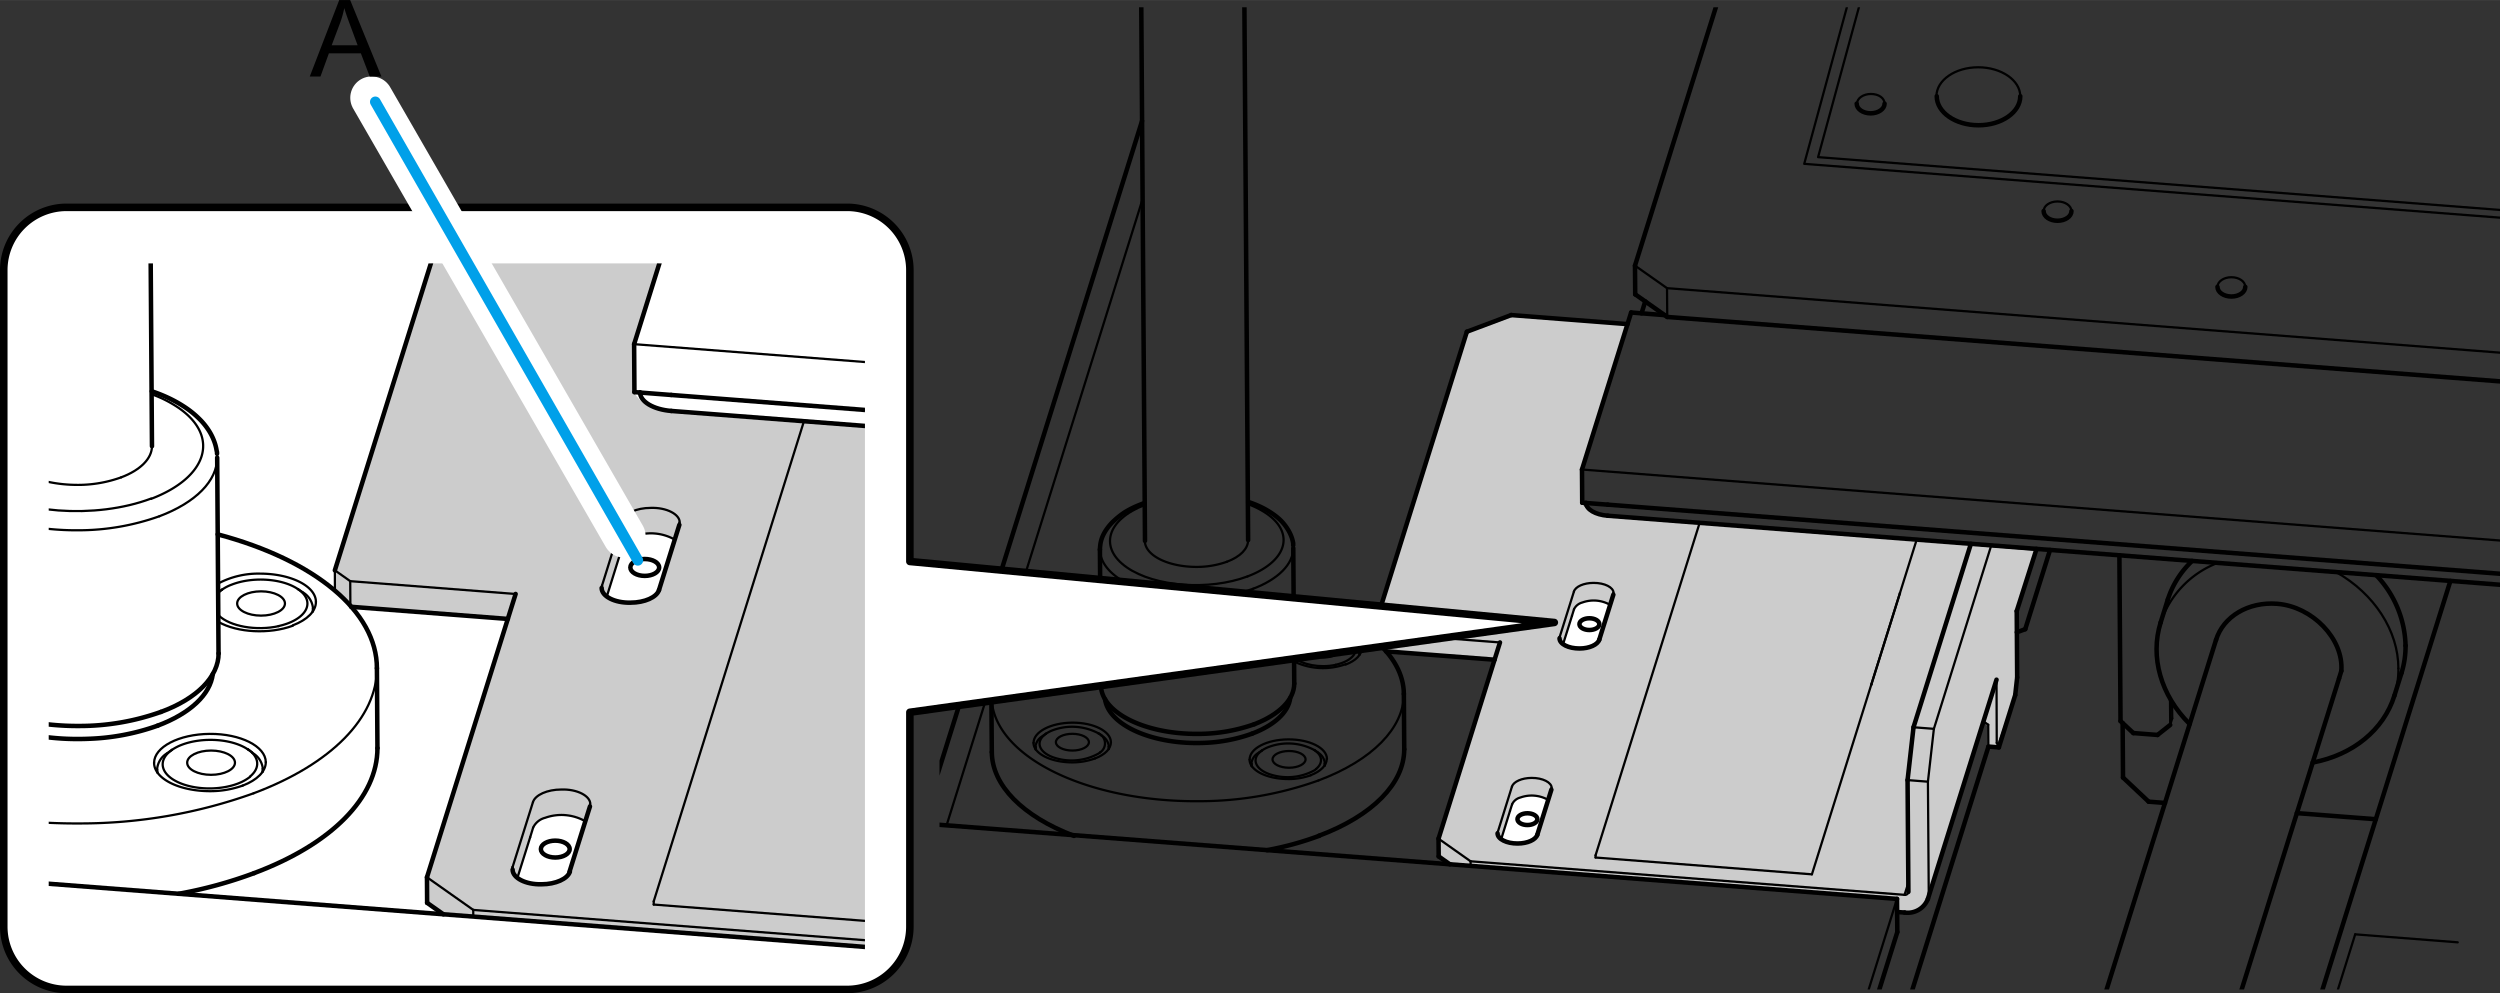 <svg xmlns="http://www.w3.org/2000/svg" xmlns:xlink="http://www.w3.org/1999/xlink" width="116.99mm" height="46.48mm" viewBox="0 0 331.64 131.75"><rect x="0" y="0" width="331.64" height="131.75" fill="#333333" stroke="none"/><defs><style>.cls-1,.cls-10,.cls-5,.cls-6,.cls-7,.cls-9{fill:none;}.cls-2{fill:#ccc;}.cls-3{fill:#fff;}.cls-4{clip-path:url(#clip-path);}.cls-5,.cls-6,.cls-7{stroke:#000;stroke-linejoin:round;}.cls-10,.cls-5,.cls-6,.cls-7,.cls-9{stroke-linecap:round;}.cls-5{stroke-width:0.3px;}.cls-6{stroke-width:0.6px;}.cls-8{clip-path:url(#clip-path-2);}.cls-9{stroke:#fff;stroke-width:5.67px;}.cls-10{stroke:#00a0e9;stroke-width:1.42px;}</style><clipPath id="clip-path"><rect class="cls-1" x="124.63" y="0.96" width="207.01" height="130.29"/></clipPath><clipPath id="clip-path-2"><rect class="cls-1" x="6.46" y="34.94" width="108.28" height="92.96"/></clipPath></defs><g id="レイヤー_4" data-name="レイヤー 4"><path class="cls-2" d="M215.9,43l-15.43-1.2L194.59,44,182.37,83.05v1.87l1.43,1.4,14.46,1.19-7.43,23.74,0,2.35,1.27.9,59.53,4.74,0,1.74,1.37.08a3.1,3.1,0,0,0,3.06-2.94l7-22.43.63.66,0,2.72,1.14.05,2.42-6.92.26-2.56-.06-8.58,2.54-8-57.41-4.78a3.17,3.17,0,0,1-2.77-1.65l0-4.4Z"/><path class="cls-3" d="M213.54,80.27l-1.49,4.87a4.19,4.19,0,0,1-4.64.43l1.4-4.84A3.79,3.79,0,0,1,213.54,80.27Z"/><path class="cls-3" d="M205.36,106.09,203.87,111a4.2,4.2,0,0,1-4.65.43l1.41-4.84A3.79,3.79,0,0,1,205.36,106.09Z"/></g><g id="_0" data-name="0"><g class="cls-4"><g id="LINE"><line class="cls-5" x1="165.57" y1="71.64" x2="165.57" y2="71.64"/></g><g id="LINE-2" data-name="LINE"><line class="cls-6" x1="165.57" y1="71.64" x2="164.4" y2="-96.63"/></g><g id="LINE-3" data-name="LINE"><line class="cls-6" x1="150.72" y1="-96.53" x2="151.89" y2="71.74"/></g><g id="LINE-4" data-name="LINE"><line class="cls-5" x1="151.89" y1="71.74" x2="151.89" y2="71.74"/></g><g id="LINE-5" data-name="LINE"><line class="cls-5" x1="151.58" y1="26.38" x2="125.57" y2="109.48"/></g><g id="LINE-6" data-name="LINE"><line class="cls-6" x1="296.14" y1="169.45" x2="325.06" y2="77.06"/></g><g id="LINE-7" data-name="LINE"><line class="cls-5" x1="263.75" y1="96.14" x2="263.12" y2="95.69"/></g><g id="LINE-8" data-name="LINE"><line class="cls-6" x1="268.66" y1="83.46" x2="267.55" y2="83.87"/></g><g id="LINE-9" data-name="LINE"><line class="cls-6" x1="271.95" y1="72.95" x2="268.66" y2="83.46"/></g><g id="LINE-10" data-name="LINE"><line class="cls-6" x1="263.77" y1="99.07" x2="243.03" y2="165.34"/></g><g id="LINE-11" data-name="LINE"><line class="cls-5" x1="263.77" y1="99.07" x2="263.75" y2="96.14"/></g><g id="LINE-12" data-name="LINE"><line class="cls-6" x1="151.5" y1="16.04" x2="99.39" y2="182.54"/></g><g id="LINE-13" data-name="LINE"><line class="cls-5" x1="221.14" y1="38.22" x2="342.4" y2="47.61"/></g><g id="LINE-14" data-name="LINE"><polyline class="cls-5" points="362.43 30.23 241.18 20.84 260.4 -49.72"/></g><g id="LINE-15" data-name="LINE"><polyline class="cls-5" points="360.59 31.11 239.34 21.73 258.56 -48.83"/></g><path class="cls-6" d="M250,13.75c0,.7-.83,1.28-1.85,1.28s-1.85-.58-1.85-1.28"/><path class="cls-5" d="M246.34,13.75c0-.71.83-1.29,1.85-1.29S250,13,250,13.75"/><path class="cls-6" d="M274.79,28c0,.71-.83,1.28-1.85,1.28s-1.84-.57-1.84-1.28"/><path class="cls-5" d="M271.1,28c0-.71.82-1.28,1.84-1.28s1.85.57,1.85,1.28"/><path class="cls-6" d="M297.85,38.05c0,.71-.82,1.28-1.84,1.28s-1.85-.57-1.85-1.28"/><path class="cls-5" d="M294.16,38.05c0-.71.83-1.28,1.85-1.28s1.84.57,1.84,1.28"/><path class="cls-6" d="M268,12.76c0,2.13-2.48,3.85-5.54,3.85s-5.54-1.72-5.54-3.85"/><path class="cls-5" d="M256.88,12.76c0-2.12,2.48-3.84,5.54-3.84S268,10.64,268,12.76"/><g id="LINE-16" data-name="LINE"><line class="cls-5" x1="216.89" y1="35.23" x2="221.14" y2="38.22"/></g><g id="LINE-17" data-name="LINE"><line class="cls-6" x1="234.92" y1="-22.37" x2="216.89" y2="35.23"/></g><g id="LINE-18" data-name="LINE"><line class="cls-6" x1="221.17" y1="42.04" x2="216.92" y2="39.04"/></g><g id="LINE-19" data-name="LINE"><line class="cls-6" x1="221.17" y1="42.04" x2="342.42" y2="51.42"/></g><g id="LINE-20" data-name="LINE"><line class="cls-5" x1="221.14" y1="38.22" x2="221.17" y2="42.04"/></g><g id="LINE-21" data-name="LINE"><line class="cls-6" x1="216.92" y1="39.04" x2="216.89" y2="35.23"/></g><g id="LINE-22" data-name="LINE"><line class="cls-5" x1="213.27" y1="66.94" x2="336.21" y2="76.46"/></g><g id="LINE-23" data-name="LINE"><line class="cls-6" x1="218.25" y1="39.98" x2="217.76" y2="41.56"/></g><g id="ELLIPSE"><path class="cls-6" d="M213.28,68.41c-1.65-.13-2.87-.85-2.88-1.71"/></g><g id="LINE-24" data-name="LINE"><line class="cls-6" x1="213.28" y1="68.41" x2="336.22" y2="77.92"/></g><g id="LINE-25" data-name="LINE"><line class="cls-5" x1="209.86" y1="62.28" x2="339.56" y2="72.31"/></g><g id="LINE-26" data-name="LINE"><line class="cls-6" x1="216.38" y1="41.45" x2="209.86" y2="62.28"/></g><g id="LINE-27" data-name="LINE"><line class="cls-6" x1="220.83" y1="41.8" x2="216.38" y2="41.45"/></g><g id="LINE-28" data-name="LINE"><line class="cls-6" x1="209.86" y1="62.28" x2="209.89" y2="66.68"/></g><g id="LINE-29" data-name="LINE"><line class="cls-6" x1="209.89" y1="66.68" x2="213.27" y2="66.94"/></g><g id="LINE-30" data-name="LINE"><line class="cls-5" x1="213.27" y1="66.94" x2="213.27" y2="66.94"/></g><g id="LINE-31" data-name="LINE"><line class="cls-6" x1="213.27" y1="66.94" x2="336.21" y2="76.46"/></g><g id="LINE-32" data-name="LINE"><line class="cls-6" x1="285.03" y1="106.34" x2="287.2" y2="106.51"/></g><g id="LINE-33" data-name="LINE"><line class="cls-6" x1="304.69" y1="107.86" x2="315.16" y2="108.67"/></g><g id="LINE-34" data-name="LINE"><line class="cls-6" x1="281.63" y1="103.14" x2="285.03" y2="106.34"/></g><g id="LINE-35" data-name="LINE"><line class="cls-6" x1="281.58" y1="95.91" x2="281.63" y2="103.14"/></g><g id="LINE-36" data-name="LINE"><line class="cls-5" x1="325.04" y1="77.1" x2="325.04" y2="77.06"/></g><g id="LINE-37" data-name="LINE"><line class="cls-5" x1="287.89" y1="96.16" x2="287.86" y2="92.63"/></g><g id="LINE-38" data-name="LINE"><line class="cls-6" x1="286.21" y1="97.49" x2="287.89" y2="96.16"/></g><g id="LINE-39" data-name="LINE"><line class="cls-6" x1="283" y1="97.24" x2="286.21" y2="97.49"/></g><g id="LINE-40" data-name="LINE"><line class="cls-6" x1="281.3" y1="95.65" x2="283" y2="97.24"/></g><g id="LINE-41" data-name="LINE"><line class="cls-6" x1="281.15" y1="73.66" x2="281.3" y2="95.65"/></g><g id="LINE-42" data-name="LINE"><line class="cls-5" x1="288.16" y1="95.29" x2="288.14" y2="93.1"/></g><g id="ELLIPSE-2" data-name="ELLIPSE"><path class="cls-5" d="M315.36,76.31a14.57,14.57,0,0,1,.9,1.21"/></g><g id="LINE-43" data-name="LINE"><line class="cls-5" x1="287.89" y1="96.16" x2="288.16" y2="95.29"/></g><g id="ELLIPSE-3" data-name="ELLIPSE"><path class="cls-5" d="M143.36,82.61c-1.42,1-1,2.39.91,3.11a7.41,7.41,0,0,0,1.74.39"/></g><g id="ELLIPSE-4" data-name="ELLIPSE"><path class="cls-5" d="M146,81.74a5.67,5.67,0,0,0-2.62.87"/></g><g id="ELLIPSE-5" data-name="ELLIPSE"><path class="cls-5" d="M143,82.89a1.91,1.91,0,0,0-.95,1.5"/></g><g id="LINE-44" data-name="LINE"><line class="cls-5" x1="143.36" y1="82.61" x2="142.95" y2="82.89"/></g><g id="ELLIPSE-6" data-name="ELLIPSE"><path class="cls-5" d="M142,84.39a1.75,1.75,0,0,0,0,.32"/></g><g id="LINE-45" data-name="LINE"><line class="cls-5" x1="142" y1="84.39" x2="142" y2="84.65"/></g><g id="ELLIPSE-7" data-name="ELLIPSE"><path class="cls-5" d="M172,84.82a3.65,3.65,0,0,0-.36.31"/></g><g id="ELLIPSE-8" data-name="ELLIPSE"><path class="cls-5" d="M171.66,87.19c1.06,1,3.46,1.45,5.53,1"/></g><g id="ELLIPSE-9" data-name="ELLIPSE"><path class="cls-5" d="M179,84.78a7.36,7.36,0,0,0-6.08-.42,4.92,4.92,0,0,0-.89.46"/></g><g id="LINE-46" data-name="LINE"><line class="cls-5" x1="179.39" y1="85.06" x2="178.98" y2="84.78"/></g><g id="LINE-47" data-name="LINE"><line class="cls-5" x1="172.01" y1="84.82" x2="171.65" y2="85.08"/></g><g id="ELLIPSE-10" data-name="ELLIPSE"><path class="cls-5" d="M177.19,88.18c2.21-.49,3.25-1.8,2.32-2.93a2.44,2.44,0,0,0-.53-.47"/></g><g id="ELLIPSE-11" data-name="ELLIPSE"><path class="cls-5" d="M180.33,86.86a1.73,1.73,0,0,0,0-.32"/></g><g id="ELLIPSE-12" data-name="ELLIPSE"><path class="cls-5" d="M180.36,86.54a1.86,1.86,0,0,0-1-1.48"/></g><g id="LINE-48" data-name="LINE"><line class="cls-5" x1="180.37" y1="86.8" x2="180.36" y2="86.54"/></g><g id="ELLIPSE-13" data-name="ELLIPSE"><path class="cls-5" d="M138.75,97.33c-1.42,1-1,2.39.91,3.11a7.38,7.38,0,0,0,6.08-.49l.2-.15"/></g><g id="ELLIPSE-14" data-name="ELLIPSE"><path class="cls-5" d="M145.72,97.28a7.4,7.4,0,0,0-6.08-.41,4.36,4.36,0,0,0-.89.46"/></g><g id="ELLIPSE-15" data-name="ELLIPSE"><path class="cls-5" d="M138.35,97.62a1.88,1.88,0,0,0-1,1.49"/></g><g id="LINE-49" data-name="LINE"><line class="cls-5" x1="146.13" y1="97.56" x2="145.72" y2="97.28"/></g><g id="LINE-50" data-name="LINE"><line class="cls-5" x1="138.75" y1="97.33" x2="138.35" y2="97.62"/></g><g id="ELLIPSE-16" data-name="ELLIPSE"><path class="cls-5" d="M145.94,99.8a1.44,1.44,0,0,0-.22-2.52"/></g><g id="ELLIPSE-17" data-name="ELLIPSE"><path class="cls-5" d="M147.07,99.37a1.19,1.19,0,0,0,0-.32"/></g><g id="ELLIPSE-18" data-name="ELLIPSE"><path class="cls-5" d="M137.39,99.11a1.65,1.65,0,0,0,0,.32"/></g><g id="ELLIPSE-19" data-name="ELLIPSE"><path class="cls-5" d="M147.1,99.05a1.88,1.88,0,0,0-1-1.49"/></g><g id="LINE-51" data-name="LINE"><line class="cls-5" x1="137.39" y1="99.11" x2="137.39" y2="99.38"/></g><g id="LINE-52" data-name="LINE"><line class="cls-5" x1="147.11" y1="99.31" x2="147.1" y2="99.05"/></g><g id="ELLIPSE-20" data-name="ELLIPSE"><path class="cls-5" d="M167.41,99.55c-1.43,1-1,2.39.9,3.11a7.42,7.42,0,0,0,6.08-.49l.2-.16"/></g><g id="ELLIPSE-21" data-name="ELLIPSE"><path class="cls-5" d="M174.37,99.5a7.36,7.36,0,0,0-6.08-.41,4,4,0,0,0-.88.46"/></g><g id="ELLIPSE-22" data-name="ELLIPSE"><path class="cls-5" d="M167,99.84a1.87,1.87,0,0,0-1,1.49"/></g><g id="LINE-53" data-name="LINE"><line class="cls-5" x1="174.78" y1="99.78" x2="174.37" y2="99.5"/></g><g id="LINE-54" data-name="LINE"><line class="cls-5" x1="167.41" y1="99.55" x2="167" y2="99.84"/></g><g id="ELLIPSE-23" data-name="ELLIPSE"><path class="cls-5" d="M174.59,102c.94-.78.85-1.78-.22-2.51"/></g><g id="ELLIPSE-24" data-name="ELLIPSE"><path class="cls-5" d="M175.72,101.58a1.65,1.65,0,0,0,0-.32"/></g><g id="ELLIPSE-25" data-name="ELLIPSE"><path class="cls-5" d="M166,101.33a1.19,1.19,0,0,0,.05.32"/></g><g id="ELLIPSE-26" data-name="ELLIPSE"><path class="cls-5" d="M175.76,101.26a1.92,1.92,0,0,0-1-1.48"/></g><g id="LINE-55" data-name="LINE"><line class="cls-5" x1="166.04" y1="101.33" x2="166.04" y2="101.59"/></g><g id="LINE-56" data-name="LINE"><line class="cls-5" x1="175.76" y1="101.52" x2="175.76" y2="101.26"/></g><g id="ELLIPSE-27" data-name="ELLIPSE"><path class="cls-6" d="M310.59,89c.33-4.26-3.85-8.55-8.52-8.91-3.81-.29-7.13,1.67-8.1,4.79"/></g><g id="ELLIPSE-28" data-name="ELLIPSE"><path class="cls-5" d="M317.63,92.28a11.82,11.82,0,0,0,.53-3.61"/></g><g id="ELLIPSE-29" data-name="ELLIPSE"><path class="cls-6" d="M286.62,82.58c-1.42,4.55,0,9.64,3.85,13.46"/></g><g id="ELLIPSE-30" data-name="ELLIPSE"><path class="cls-6" d="M306.79,101.15c5.32-1,9.42-4.32,10.84-8.87"/></g><g id="ELLIPSE-31" data-name="ELLIPSE"><path class="cls-6" d="M318.58,89.25a11.87,11.87,0,0,0,.53-3.61"/></g><g id="LINE-57" data-name="LINE"><line class="cls-6" x1="287.57" y1="79.54" x2="286.62" y2="82.58"/></g><g id="LINE-58" data-name="LINE"><line class="cls-6" x1="317.63" y1="92.28" x2="318.58" y2="89.25"/></g><g id="ELLIPSE-32" data-name="ELLIPSE"><path class="cls-5" d="M318.16,88.67c0-5-3.19-9.92-8.26-12.78"/></g><g id="ELLIPSE-33" data-name="ELLIPSE"><path class="cls-5" d="M294.18,74.67a12.81,12.81,0,0,0-7.56,7.91"/></g><g id="ELLIPSE-34" data-name="ELLIPSE"><path class="cls-6" d="M319.11,85.64a14,14,0,0,0-3.89-9.34"/></g><g id="ELLIPSE-35" data-name="ELLIPSE"><path class="cls-6" d="M290.8,74.41a12.07,12.07,0,0,0-3.23,5.13"/></g><g id="ELLIPSE-36" data-name="ELLIPSE"><path class="cls-5" d="M174.9,103.53A46.86,46.86,0,0,1,159,106.28c-15.11.1-27.4-6.1-27.46-13.85"/></g><g id="ELLIPSE-37" data-name="ELLIPSE"><path class="cls-5" d="M178.51,88.1a8.85,8.85,0,0,1-6.84-.35"/></g><g id="ELLIPSE-38" data-name="ELLIPSE"><path class="cls-5" d="M145.25,100.61a8.79,8.79,0,0,1-3,.52c-2.83,0-5.14-1.15-5.15-2.6"/></g><g id="ELLIPSE-39" data-name="ELLIPSE"><path class="cls-6" d="M166.09,97.32a20.89,20.89,0,0,1-6.35,1.22c-6.78.28-12.67-2.31-13.15-5.79"/></g><g id="ELLIPSE-40" data-name="ELLIPSE"><path class="cls-5" d="M146,86.37c-2.47-.2-4.28-1.28-4.29-2.57"/></g><g id="ELLIPSE-41" data-name="ELLIPSE"><path class="cls-5" d="M173.9,102.83a8.56,8.56,0,0,1-3,.51c-2.83,0-5.13-1.14-5.14-2.59"/></g><g id="ELLIPSE-42" data-name="ELLIPSE"><path class="cls-5" d="M186.23,92.05c0,4.52-4.18,8.8-11.33,11.48"/></g><g id="ELLIPSE-43" data-name="ELLIPSE"><path class="cls-6" d="M131.51,92.43c0-5.19,5.53-10,14.45-12.5"/></g><g id="ELLIPSE-44" data-name="ELLIPSE"><path class="cls-6" d="M171.61,79.75c9,2.37,14.59,7.1,14.62,12.3"/></g><g id="ELLIPSE-45" data-name="ELLIPSE"><path class="cls-6" d="M186.28,99.39c0,4.52-4.18,8.8-11.33,11.48"/></g><g id="LINE-59" data-name="LINE"><line class="cls-6" x1="186.28" y1="99.39" x2="186.23" y2="92.05"/></g><g id="LINE-60" data-name="LINE"><line class="cls-6" x1="131.51" y1="92.43" x2="131.57" y2="99.77"/></g><g id="ELLIPSE-46" data-name="ELLIPSE"><path class="cls-6" d="M175,110.87a40.75,40.75,0,0,1-6.91,1.9"/></g><g id="ELLIPSE-47" data-name="ELLIPSE"><path class="cls-6" d="M142.47,110.88c-6.84-2.61-10.87-6.72-10.9-11.11"/></g><g id="ELLIPSE-48" data-name="ELLIPSE"><path class="cls-5" d="M171.56,72.71c0,2.12-2,4.12-5.31,5.38"/></g><g id="ELLIPSE-49" data-name="ELLIPSE"><path class="cls-5" d="M171.54,72.33a2.42,2.42,0,0,1,0,.38"/></g><g id="ELLIPSE-50" data-name="ELLIPSE"><path class="cls-5" d="M165.49,76.46c-5.12,1.92-12.27,1.39-16-1.19s-2.72-6.33,2.4-8.3"/></g><g id="ELLIPSE-51" data-name="ELLIPSE"><path class="cls-5" d="M165.54,66.87a11.06,11.06,0,0,1,2.55,1.3c3.73,2.64,2.57,6.34-2.6,8.29"/></g><g id="ELLIPSE-52" data-name="ELLIPSE"><path class="cls-5" d="M166.25,78.09a22.27,22.27,0,0,1-7.47,1.28c-7.08,0-12.84-2.86-12.87-6.49"/></g><g id="ELLIPSE-53" data-name="ELLIPSE"><path class="cls-6" d="M171.69,90.68c0,2.12-2,4.13-5.31,5.39"/></g><g id="LINE-61" data-name="LINE"><line class="cls-6" x1="171.69" y1="90.68" x2="171.56" y2="72.7"/></g><g id="LINE-62" data-name="LINE"><line class="cls-6" x1="145.91" y1="72.88" x2="146.04" y2="90.86"/></g><g id="ELLIPSE-54" data-name="ELLIPSE"><path class="cls-6" d="M166.38,96.07a22.32,22.32,0,0,1-7.47,1.28c-7.08.05-12.85-2.85-12.87-6.49"/></g><g id="ELLIPSE-55" data-name="ELLIPSE"><path class="cls-5" d="M162.74,74.52a11.9,11.9,0,0,1-4,.68c-3.78,0-6.86-1.52-6.87-3.46"/></g><g id="ELLIPSE-56" data-name="ELLIPSE"><path class="cls-5" d="M165.57,71.64c0,1.13-1,2.2-2.83,2.88"/></g><g id="ELLIPSE-57" data-name="ELLIPSE"><path class="cls-5" d="M176,100.67c0,.85-.79,1.65-2.13,2.16"/></g><g id="ELLIPSE-58" data-name="ELLIPSE"><path class="cls-5" d="M165.77,100.75c0-1.46,2.27-2.65,5.11-2.67s5.14,1.14,5.15,2.59"/></g><g id="ELLIPSE-59" data-name="ELLIPSE"><path class="cls-5" d="M147.37,98.46c0,.85-.78,1.65-2.12,2.15"/></g><g id="ELLIPSE-60" data-name="ELLIPSE"><path class="cls-5" d="M137.11,98.53c0-1.45,2.28-2.65,5.12-2.67s5.13,1.14,5.14,2.6"/></g><g id="ELLIPSE-61" data-name="ELLIPSE"><path class="cls-6" d="M171.16,92.58c-.23,1.88-2.09,3.62-5.07,4.74"/></g><g id="ELLIPSE-62" data-name="ELLIPSE"><path class="cls-5" d="M180.63,86c0,.85-.78,1.65-2.12,2.15"/></g><g id="ELLIPSE-63" data-name="ELLIPSE"><path class="cls-5" d="M171.64,84.27a8,8,0,0,1,3.85-.92c2.83,0,5.13,1.15,5.14,2.6"/></g><g id="ELLIPSE-64" data-name="ELLIPSE"><path class="cls-5" d="M141.72,83.8c0-1.28,1.79-2.39,4.25-2.62"/></g><g id="LINE-63" data-name="LINE"><line class="cls-5" x1="293.97" y1="84.88" x2="293.97" y2="84.88"/></g><g id="LINE-64" data-name="LINE"><line class="cls-6" x1="293.97" y1="84.88" x2="268.18" y2="167.28"/></g><g id="LINE-65" data-name="LINE"><line class="cls-6" x1="285.67" y1="168.64" x2="310.29" y2="89.99"/></g><g id="LINE-66" data-name="LINE"><line class="cls-5" x1="310.59" y1="89" x2="310.29" y2="89.99"/><line class="cls-6" x1="310.59" y1="89" x2="310.29" y2="89.99"/></g><g id="LINE-67" data-name="LINE"><line class="cls-5" x1="312.43" y1="123.94" x2="304.12" y2="150.51"/></g><g id="LINE-68" data-name="LINE"><line class="cls-5" x1="326.03" y1="125" x2="312.43" y2="123.94"/></g><g id="LINE-69" data-name="LINE"><line class="cls-6" x1="251.65" y1="119.24" x2="123.35" y2="109.31"/></g><g id="LINE-70" data-name="LINE"><line class="cls-5" x1="237.37" y1="164.9" x2="251.65" y2="119.24"/></g><g id="LINE-71" data-name="LINE"><line class="cls-6" x1="99.42" y1="185.77" x2="123.35" y2="109.31"/></g><g id="LINE-72" data-name="LINE"><line class="cls-6" x1="238.74" y1="165" x2="251.69" y2="123.64"/></g><g id="LINE-73" data-name="LINE"><line class="cls-6" x1="251.65" y1="119.24" x2="251.69" y2="123.64"/></g><g id="LINE-74" data-name="LINE"><line class="cls-6" x1="121.21" y1="37.64" x2="121.72" y2="111.19"/></g><g id="ELLIPSE-65" data-name="ELLIPSE"><path class="cls-5" d="M119.85,42V41.7"/></g><g id="LINE-75" data-name="LINE"><line class="cls-5" x1="118.5" y1="46.32" x2="119.01" y2="119.87"/></g><g id="ELLIPSE-66" data-name="ELLIPSE"><path class="cls-5" d="M117.14,50.66v-.28"/></g><g id="LINE-76" data-name="LINE"><line class="cls-6" x1="115.78" y1="55" x2="116.29" y2="128.55"/></g><g id="ELLIPSE-67" data-name="ELLIPSE"><path class="cls-5" d="M114.42,59.33v-.27"/></g><g id="LINE-77" data-name="LINE"><line class="cls-5" x1="113.06" y1="63.67" x2="113.58" y2="137.22"/></g><g id="ELLIPSE-68" data-name="ELLIPSE"><path class="cls-5" d="M111.71,68v-.28"/></g><g id="LINE-78" data-name="LINE"><line class="cls-6" x1="110.35" y1="72.35" x2="110.86" y2="145.9"/></g><g id="ELLIPSE-69" data-name="ELLIPSE"><path class="cls-5" d="M109,76.69v-.28"/></g><g id="LINE-79" data-name="LINE"><line class="cls-5" x1="107.63" y1="81.03" x2="108.15" y2="154.58"/></g><g id="ELLIPSE-70" data-name="ELLIPSE"><path class="cls-5" d="M106.28,85.36v-.27"/></g><g id="LINE-80" data-name="LINE"><line class="cls-5" x1="104.92" y1="89.7" x2="105.43" y2="163.25"/></g><g id="ELLIPSE-71" data-name="ELLIPSE"><path class="cls-5" d="M103.56,94v-.28"/></g><g id="LINE-81" data-name="LINE"><line class="cls-5" x1="101.36" y1="176.27" x2="100.95" y2="118.19"/></g><g id="LINE-82" data-name="LINE"><line class="cls-5" x1="102.2" y1="98.38" x2="102.71" y2="171.93"/></g><g id="ELLIPSE-72" data-name="ELLIPSE"><path class="cls-5" d="M100.84,102.72v-.28"/></g><g id="LINE-83" data-name="LINE"><line class="cls-5" x1="99.49" y1="107.06" x2="99.51" y2="110.66"/></g><g id="LINE-84" data-name="LINE"><line class="cls-5" x1="99.59" y1="122.53" x2="100" y2="180.61"/></g><g id="ELLIPSE-73" data-name="ELLIPSE"><path class="cls-5" d="M99.48,106.79c0,.09,0,.17,0,.27"/></g><g id="LINE-85" data-name="LINE"><line class="cls-5" x1="99.49" y1="107.06" x2="99.4" y2="107.05"/></g><g id="ELLIPSE-74" data-name="ELLIPSE"><path class="cls-5" d="M102.2,98.11v.27"/></g><g id="LINE-86" data-name="LINE"><line class="cls-5" x1="102.2" y1="98.38" x2="102.12" y2="98.37"/></g><g id="ELLIPSE-75" data-name="ELLIPSE"><path class="cls-5" d="M104.91,89.44a2.17,2.17,0,0,1,0,.26"/></g><g id="LINE-87" data-name="LINE"><line class="cls-5" x1="104.92" y1="89.7" x2="104.83" y2="89.7"/></g><g id="ELLIPSE-76" data-name="ELLIPSE"><path class="cls-5" d="M107.63,80.76V81"/></g><g id="LINE-88" data-name="LINE"><line class="cls-5" x1="107.63" y1="81.03" x2="107.55" y2="81.02"/></g><g id="ELLIPSE-77" data-name="ELLIPSE"><path class="cls-5" d="M110.35,72.08v.27"/></g><g id="LINE-89" data-name="LINE"><line class="cls-5" x1="110.35" y1="72.35" x2="110.26" y2="72.34"/></g><g id="ELLIPSE-78" data-name="ELLIPSE"><path class="cls-5" d="M113.06,63.41v.26"/></g><g id="LINE-90" data-name="LINE"><line class="cls-5" x1="113.06" y1="63.67" x2="112.98" y2="63.67"/></g><g id="ELLIPSE-79" data-name="ELLIPSE"><path class="cls-5" d="M115.78,54.73V55"/></g><g id="LINE-91" data-name="LINE"><line class="cls-5" x1="115.78" y1="55" x2="115.69" y2="54.99"/></g><g id="ELLIPSE-80" data-name="ELLIPSE"><path class="cls-5" d="M118.49,46.05c0,.09,0,.18,0,.27"/></g><g id="LINE-92" data-name="LINE"><line class="cls-5" x1="118.5" y1="46.32" x2="118.41" y2="46.31"/></g><g id="ELLIPSE-81" data-name="ELLIPSE"><path class="cls-5" d="M121.21,37.38v.26"/></g><g id="LINE-93" data-name="LINE"><line class="cls-5" x1="121.21" y1="37.64" x2="121.13" y2="37.64"/></g><g id="LINE-94" data-name="LINE"><line class="cls-6" x1="122.69" y1="32.62" x2="122" y2="-67.18"/></g><g id="LINE-95" data-name="LINE"><line class="cls-6" x1="98.32" y1="110.5" x2="122.69" y2="32.62"/></g><g id="LINE-96" data-name="LINE"><line class="cls-5" x1="98.72" y1="125.77" x2="98.99" y2="191.79"/></g><g id="LINE-97" data-name="LINE"><line class="cls-5" x1="98.99" y1="124.9" x2="99.26" y2="190.93"/></g><g id="LINE-98" data-name="LINE"><line class="cls-5" x1="102.25" y1="114.05" x2="99.07" y2="124.2"/></g><g id="ELLIPSE-82" data-name="ELLIPSE"><path class="cls-5" d="M99,124.9a3.22,3.22,0,0,1,.08-.7"/></g><g id="ELLIPSE-83" data-name="ELLIPSE"><path class="cls-5" d="M98.72,125.77a12.51,12.51,0,0,1,.34-3"/></g><g id="LINE-99" data-name="LINE"><line class="cls-5" x1="102.24" y1="112.58" x2="99.06" y2="122.73"/></g><g id="LINE-100" data-name="LINE"><line class="cls-5" x1="102.25" y1="114.05" x2="102.24" y2="112.58"/></g><g id="LINE-101" data-name="LINE"><line class="cls-5" x1="102.24" y1="112.58" x2="99.4" y2="110.58"/></g><g id="ELLIPSE-84" data-name="ELLIPSE"><path class="cls-5" d="M255.86,118.51a2.46,2.46,0,0,1-.11.72"/></g><g id="LINE-102" data-name="LINE"><line class="cls-6" x1="251.67" y1="120.98" x2="252.67" y2="121.05"/></g><g id="LINE-103" data-name="LINE"><line class="cls-5" x1="195.08" y1="114.25" x2="195.09" y2="114.86"/></g><g id="LINE-104" data-name="LINE"><line class="cls-5" x1="195.08" y1="114.25" x2="252.65" y2="118.7"/></g><g id="ELLIPSE-85" data-name="ELLIPSE"><path class="cls-5" d="M253.16,118.3a.5.5,0,0,1,0,.12"/></g><g id="LINE-105" data-name="LINE"><line class="cls-6" x1="253.05" y1="103.48" x2="253.16" y2="118.3"/></g><g id="LINE-106" data-name="LINE"><line class="cls-5" x1="253.05" y1="103.48" x2="255.75" y2="103.69"/></g><g id="LINE-107" data-name="LINE"><line class="cls-5" x1="255.86" y1="118.51" x2="255.75" y2="103.69"/></g><g id="LINE-108" data-name="LINE"><line class="cls-5" x1="190.83" y1="111.25" x2="195.08" y2="114.25"/></g><g id="LINE-109" data-name="LINE"><line class="cls-6" x1="190.83" y1="111.25" x2="198.98" y2="85.22"/></g><g id="LINE-110" data-name="LINE"><line class="cls-5" x1="198.98" y1="85.22" x2="183.78" y2="84.05"/></g><g id="LINE-111" data-name="LINE"><line class="cls-5" x1="182.37" y1="83.05" x2="183.78" y2="84.05"/></g><g id="LINE-112" data-name="LINE"><line class="cls-6" x1="194.59" y1="44" x2="182.37" y2="83.05"/></g><g id="LINE-113" data-name="LINE"><line class="cls-5" x1="208.79" y1="78.47" x2="206.91" y2="84.46"/></g><g id="ELLIPSE-86" data-name="ELLIPSE"><path class="cls-5" d="M206.91,84.46a.83.83,0,0,0,0,.22"/></g><g id="LINE-114" data-name="LINE"><line class="cls-6" x1="212.15" y1="84.86" x2="214.02" y2="78.88"/></g><g id="ELLIPSE-87" data-name="ELLIPSE"><path class="cls-5" d="M214,78.88a.89.89,0,0,0,0-.22"/></g><g id="LINE-115" data-name="LINE"><line class="cls-5" x1="208.8" y1="80.82" x2="208.53" y2="81.7"/></g><g id="LINE-116" data-name="LINE"><line class="cls-5" x1="208.53" y1="81.7" x2="207.35" y2="85.45"/></g><g id="ELLIPSE-88" data-name="ELLIPSE"><path class="cls-6" d="M206.88,84.68c0,.75,1.2,1.35,2.66,1.34,1.3,0,2.4-.5,2.61-1.16"/></g><g id="LINE-117" data-name="LINE"><line class="cls-5" x1="206.92" y1="84.9" x2="206.91" y2="84.46"/></g><g id="ELLIPSE-89" data-name="ELLIPSE"><path class="cls-5" d="M213.6,80.24a4.4,4.4,0,0,0-3.69-.32,1.7,1.7,0,0,0-1.11.9"/></g><g id="ELLIPSE-90" data-name="ELLIPSE"><path class="cls-5" d="M214.05,78.66c0-.75-1.19-1.35-2.66-1.34-1.29,0-2.4.49-2.6,1.15"/></g><ellipse class="cls-6" cx="210.84" cy="82.79" rx="1.32" ry="0.78"/><g id="LINE-118" data-name="LINE"><line class="cls-5" x1="200.57" y1="104.34" x2="198.7" y2="110.33"/></g><g id="ELLIPSE-91" data-name="ELLIPSE"><path class="cls-5" d="M198.7,110.33a.57.57,0,0,0,0,.22"/></g><g id="LINE-119" data-name="LINE"><line class="cls-6" x1="203.93" y1="110.74" x2="205.8" y2="104.75"/></g><g id="ELLIPSE-92" data-name="ELLIPSE"><path class="cls-5" d="M205.8,104.75a.57.57,0,0,0,0-.22"/></g><g id="LINE-120" data-name="LINE"><line class="cls-5" x1="200.59" y1="106.69" x2="200.31" y2="107.57"/></g><g id="LINE-121" data-name="LINE"><line class="cls-5" x1="200.31" y1="107.57" x2="199.14" y2="111.32"/></g><g id="ELLIPSE-93" data-name="ELLIPSE"><path class="cls-6" d="M198.66,110.55c0,.75,1.2,1.35,2.66,1.34,1.3,0,2.4-.49,2.61-1.15"/></g><g id="LINE-122" data-name="LINE"><line class="cls-5" x1="198.7" y1="110.77" x2="198.7" y2="110.33"/></g><g id="ELLIPSE-94" data-name="ELLIPSE"><path class="cls-5" d="M205.38,106.11a4.44,4.44,0,0,0-3.69-.32,1.65,1.65,0,0,0-1.1.9"/></g><g id="ELLIPSE-95" data-name="ELLIPSE"><path class="cls-5" d="M205.84,104.53c0-.75-1.2-1.35-2.66-1.34-1.3,0-2.4.5-2.61,1.15"/></g><ellipse class="cls-6" cx="202.62" cy="108.66" rx="1.32" ry="0.78"/><g id="LINE-123" data-name="LINE"><line class="cls-6" x1="200.47" y1="41.79" x2="194.59" y2="44"/></g><g id="LINE-124" data-name="LINE"><line class="cls-6" x1="200.47" y1="41.79" x2="215.9" y2="42.99"/></g><g id="LINE-125" data-name="LINE"><line class="cls-5" x1="248.24" y1="90.81" x2="252.04" y2="78.67"/></g><g id="LINE-126" data-name="LINE"><line class="cls-5" x1="252.65" y1="118.7" x2="253.15" y2="117.12"/></g><g id="LINE-127" data-name="LINE"><line class="cls-6" x1="198.26" y1="87.51" x2="183.87" y2="86.4"/></g><g id="LINE-128" data-name="LINE"><line class="cls-6" x1="192.33" y1="114.65" x2="190.85" y2="113.6"/></g><g id="LINE-129" data-name="LINE"><line class="cls-5" x1="256.54" y1="96.68" x2="255.75" y2="103.69"/></g><g id="LINE-130" data-name="LINE"><line class="cls-5" x1="256.54" y1="96.68" x2="264.15" y2="72.35"/></g><g id="LINE-131" data-name="LINE"><line class="cls-6" x1="267.53" y1="81.06" x2="270.16" y2="72.81"/></g><g id="LINE-132" data-name="LINE"><line class="cls-6" x1="267.59" y1="89.86" x2="267.53" y2="81.06"/></g><g id="LINE-133" data-name="LINE"><line class="cls-6" x1="267.33" y1="92.2" x2="267.59" y2="89.86"/></g><g id="LINE-134" data-name="LINE"><line class="cls-6" x1="267.33" y1="92.2" x2="265.16" y2="99.14"/></g><g id="LINE-135" data-name="LINE"><line class="cls-5" x1="264.88" y1="98.54" x2="265.16" y2="99.14"/></g><g id="LINE-136" data-name="LINE"><line class="cls-5" x1="264.88" y1="98.54" x2="264.85" y2="90.16"/></g><g id="LINE-137" data-name="LINE"><line class="cls-6" x1="253.84" y1="96.47" x2="261.45" y2="72.14"/></g><g id="LINE-138" data-name="LINE"><line class="cls-6" x1="253.05" y1="103.48" x2="253.84" y2="96.47"/></g><g id="LINE-139" data-name="LINE"><line class="cls-5" x1="253.84" y1="96.47" x2="256.54" y2="96.68"/></g><g id="ELLIPSE-96" data-name="ELLIPSE"><path class="cls-6" d="M255.75,119.23a2.86,2.86,0,0,1-3.08,1.82"/></g><g id="LINE-140" data-name="LINE"><line class="cls-6" x1="255.75" y1="119.23" x2="264.85" y2="90.16"/></g><g id="ELLIPSE-97" data-name="ELLIPSE"><path class="cls-5" d="M253.14,118.42a.46.46,0,0,1-.49.28"/></g><g id="LINE-141" data-name="LINE"><line class="cls-6" x1="190.83" y1="111.25" x2="190.85" y2="113.6"/></g><g id="LINE-142" data-name="LINE"><line class="cls-5" x1="183.78" y1="84.05" x2="183.8" y2="86.32"/></g><g id="LINE-143" data-name="LINE"><line class="cls-6" x1="263.77" y1="99.03" x2="265.16" y2="99.14"/></g><g id="LINE-144" data-name="LINE"><line class="cls-5" x1="182.37" y1="83.05" x2="182.38" y2="84.94"/></g><g id="LINE-145" data-name="LINE"><line class="cls-5" x1="225.47" y1="69.35" x2="211.66" y2="113.46"/></g><g id="LINE-146" data-name="LINE"><line class="cls-5" x1="211.66" y1="113.46" x2="211.66" y2="113.75"/></g><g id="LINE-147" data-name="LINE"><line class="cls-5" x1="211.66" y1="113.75" x2="240.36" y2="115.98"/></g><g id="LINE-148" data-name="LINE"><line class="cls-5" x1="240.36" y1="115.98" x2="248.24" y2="90.81"/></g><g id="LINE-149" data-name="LINE"><line class="cls-5" x1="248.24" y1="90.81" x2="248.24" y2="90.81"/></g><g id="LINE-150" data-name="LINE"><line class="cls-5" x1="248.24" y1="90.81" x2="252.04" y2="78.67"/></g><g id="LINE-151" data-name="LINE"><line class="cls-5" x1="252.04" y1="78.67" x2="252.04" y2="78.67"/></g><g id="LINE-152" data-name="LINE"><line class="cls-5" x1="252.04" y1="78.67" x2="254.26" y2="71.58"/></g><g id="LINE-153" data-name="LINE"><line class="cls-5" x1="171.56" y1="72.71" x2="171.55" y2="72.33"/></g><g id="SPLINE"><path class="cls-6" d="M171.55,72.33c0-.08,0-.17,0-.26a4.54,4.54,0,0,0-.28-1,5.47,5.47,0,0,0-.53-1,6.57,6.57,0,0,0-.8-1,8.15,8.15,0,0,0-1.11-.91,11.46,11.46,0,0,0-1.4-.83,13.67,13.67,0,0,0-1.63-.68l-.22-.08"/></g><g id="SPLINE-2" data-name="SPLINE"><path class="cls-6" d="M151.84,66.71c-.39.15-.79.3-1.17.47a11.91,11.91,0,0,0-1.5.79,10.88,10.88,0,0,0-1.28,1,7,7,0,0,0-1,1.1,5.67,5.67,0,0,0-.59,1,4.38,4.38,0,0,0-.31,1,7.71,7.71,0,0,0-.08.84"/></g><ellipse class="cls-5" cx="142.26" cy="98.45" rx="2.19" ry="1.11"/><ellipse class="cls-5" cx="171" cy="100.73" rx="2.19" ry="1.11"/><ellipse class="cls-5" cx="175.59" cy="86.1" rx="2.19" ry="1.11"/><path class="cls-5" d="M146,85.09c-1.21,0-2.19-.49-2.19-1.11s1-1.11,2.19-1.11"/></g></g><g id="レイヤー_3" data-name="レイヤー 3"><path class="cls-3" d="M206.19,82.57,120.7,74.48V35.83a8.33,8.33,0,0,0-8.33-8.33H8.83A8.33,8.33,0,0,0,.5,35.83v87.09a8.33,8.33,0,0,0,8.33,8.33H112.37a8.33,8.33,0,0,0,8.33-8.33V94.48Z"/><path class="cls-7" d="M206.19,82.57,120.7,74.48V35.83a8.33,8.33,0,0,0-8.33-8.33H8.83A8.33,8.33,0,0,0,.5,35.83v87.09a8.33,8.33,0,0,0,8.33,8.33H112.37a8.33,8.33,0,0,0,8.33-8.33V94.48Z"/><g class="cls-8"><path class="cls-2" d="M92.84,17.8,70.55,16.07l-8.49,3.2L44.42,75.65v2.71l2.06,2L67.37,82.1,56.64,116.37l0,3.39,1.83,1.29,86,6.86,0,2.5,2,.12s3.8.13,4.42-4.24L161,93.9l.91.95,0,3.94,1.64.06,3.5-10,.38-3.7-.09-12.39,3.66-11.48-82.9-6.9a4.55,4.55,0,0,1-4-2.38l0-6.36Z"/><path class="cls-3" d="M89.43,71.63l-2.15,7s-2.57,2.49-6.71.63l2-7A5.48,5.48,0,0,1,89.43,71.63Z"/><path class="cls-3" d="M77.61,108.92l-2.15,7s-2.57,2.48-6.71.62l2-7A5.48,5.48,0,0,1,77.61,108.92Z"/><g id="LINE-154" data-name="LINE"><line class="cls-5" x1="20.16" y1="59.18" x2="20.16" y2="59.18"/></g><g id="LINE-155" data-name="LINE"><line class="cls-6" x1="20.16" y1="59.18" x2="18.47" y2="-183.81"/></g><g id="LINE-156" data-name="LINE"><line class="cls-6" x1="-1.29" y1="-183.67" x2="0.41" y2="59.32"/></g><g id="LINE-157" data-name="LINE"><line class="cls-5" x1="0.41" y1="59.32" x2="0.41" y2="59.32"/></g><g id="LINE-158" data-name="LINE"><line class="cls-5" x1="-0.05" y1="-6.19" x2="-37.61" y2="113.81"/></g><g id="LINE-159" data-name="LINE"><line class="cls-6" x1="208.7" y1="200.4" x2="250.46" y2="67"/></g><g id="LINE-160" data-name="LINE"><line class="cls-5" x1="161.93" y1="94.55" x2="161.02" y2="93.9"/></g><g id="LINE-161" data-name="LINE"><line class="cls-6" x1="169.02" y1="76.23" x2="167.42" y2="76.84"/></g><g id="LINE-162" data-name="LINE"><line class="cls-6" x1="173.77" y1="61.06" x2="169.02" y2="76.23"/></g><g id="LINE-163" data-name="LINE"><line class="cls-6" x1="161.96" y1="98.79" x2="132.02" y2="194.47"/></g><g id="LINE-164" data-name="LINE"><line class="cls-5" x1="161.96" y1="98.79" x2="161.93" y2="94.55"/></g><g id="LINE-165" data-name="LINE"><line class="cls-6" x1="-0.15" y1="-21.11" x2="-75.4" y2="219.31"/></g><g id="LINE-166" data-name="LINE"><line class="cls-5" x1="100.41" y1="10.91" x2="275.5" y2="24.47"/></g><g id="LINE-167" data-name="LINE"><polyline class="cls-5" points="301.77 0.65 126.68 -12.9 154.44 -114.79"/></g><path class="cls-6" d="M211.18,10.67c0,1-1.2,1.85-2.67,1.85s-2.67-.83-2.67-1.85"/><path class="cls-5" d="M205.84,10.67c0-1,1.2-1.85,2.67-1.85s2.67.83,2.67,1.85"/><g id="LINE-168" data-name="LINE"><line class="cls-5" x1="94.27" y1="6.59" x2="100.41" y2="10.91"/></g><g id="LINE-169" data-name="LINE"><line class="cls-6" x1="120.29" y1="-76.57" x2="94.27" y2="6.59"/></g><g id="LINE-170" data-name="LINE"><line class="cls-6" x1="100.44" y1="16.42" x2="94.31" y2="12.1"/></g><g id="LINE-171" data-name="LINE"><line class="cls-6" x1="100.44" y1="16.42" x2="275.54" y2="29.98"/></g><g id="LINE-172" data-name="LINE"><line class="cls-5" x1="275.54" y1="29.98" x2="275.5" y2="24.47"/></g><g id="LINE-173" data-name="LINE"><line class="cls-5" x1="100.41" y1="10.91" x2="100.44" y2="16.42"/></g><g id="LINE-174" data-name="LINE"><line class="cls-6" x1="94.31" y1="12.1" x2="94.27" y2="6.59"/></g><g id="LINE-175" data-name="LINE"><line class="cls-5" x1="89.04" y1="52.39" x2="266.57" y2="66.13"/></g><g id="LINE-176" data-name="LINE"><line class="cls-6" x1="96.23" y1="13.45" x2="95.52" y2="15.73"/></g><g id="ELLIPSE-98" data-name="ELLIPSE"><path class="cls-6" d="M89.05,54.51c-2.38-.19-4.14-1.24-4.15-2.48"/></g><g id="LINE-177" data-name="LINE"><line class="cls-6" x1="89.05" y1="54.51" x2="266.58" y2="68.25"/></g><g id="LINE-178" data-name="LINE"><line class="cls-5" x1="266.58" y1="68.25" x2="266.57" y2="66.13"/></g><g id="LINE-179" data-name="LINE"><line class="cls-5" x1="84.12" y1="45.65" x2="271.4" y2="60.15"/></g><g id="LINE-180" data-name="LINE"><line class="cls-6" x1="93.53" y1="15.58" x2="84.12" y2="45.65"/></g><g id="LINE-181" data-name="LINE"><line class="cls-6" x1="99.95" y1="16.08" x2="93.53" y2="15.58"/></g><g id="LINE-182" data-name="LINE"><line class="cls-6" x1="84.12" y1="45.65" x2="84.16" y2="52.01"/></g><g id="LINE-183" data-name="LINE"><line class="cls-5" x1="271.4" y1="60.15" x2="271.44" y2="66.5"/></g><g id="LINE-184" data-name="LINE"><line class="cls-6" x1="84.16" y1="52.01" x2="89.04" y2="52.39"/></g><g id="LINE-185" data-name="LINE"><line class="cls-5" x1="89.04" y1="52.39" x2="89.04" y2="52.39"/></g><g id="LINE-186" data-name="LINE"><line class="cls-6" x1="89.04" y1="52.39" x2="266.57" y2="66.13"/></g><g id="LINE-187" data-name="LINE"><line class="cls-5" x1="266.57" y1="66.13" x2="266.57" y2="66.13"/></g><g id="LINE-188" data-name="LINE"><line class="cls-5" x1="266.57" y1="66.13" x2="271.44" y2="66.5"/></g><g id="LINE-189" data-name="LINE"><line class="cls-6" x1="192.66" y1="109.28" x2="195.79" y2="109.52"/></g><g id="LINE-190" data-name="LINE"><line class="cls-6" x1="221.05" y1="111.48" x2="236.17" y2="112.65"/></g><g id="LINE-191" data-name="LINE"><line class="cls-6" x1="187.75" y1="104.66" x2="192.66" y2="109.28"/></g><g id="LINE-192" data-name="LINE"><line class="cls-6" x1="187.68" y1="94.22" x2="187.75" y2="104.66"/></g><g id="LINE-193" data-name="LINE"><line class="cls-5" x1="250.44" y1="67.05" x2="250.44" y2="67"/></g><g id="LINE-194" data-name="LINE"><line class="cls-5" x1="196.78" y1="94.57" x2="196.75" y2="89.47"/></g><g id="LINE-195" data-name="LINE"><line class="cls-6" x1="194.36" y1="96.5" x2="196.78" y2="94.57"/></g><g id="LINE-196" data-name="LINE"><line class="cls-6" x1="189.73" y1="96.14" x2="194.36" y2="96.5"/></g><g id="LINE-197" data-name="LINE"><line class="cls-6" x1="187.28" y1="93.84" x2="189.73" y2="96.14"/></g><g id="LINE-198" data-name="LINE"><line class="cls-6" x1="187.05" y1="62.09" x2="187.28" y2="93.84"/></g><g id="LINE-199" data-name="LINE"><line class="cls-5" x1="197.18" y1="93.32" x2="197.15" y2="90.16"/></g><g id="ELLIPSE-99" data-name="ELLIPSE"><path class="cls-5" d="M236.46,65.91c.46.57.9,1.16,1.3,1.76"/></g><g id="LINE-200" data-name="LINE"><line class="cls-5" x1="196.78" y1="94.57" x2="197.18" y2="93.32"/></g><g id="ELLIPSE-100" data-name="ELLIPSE"><path class="cls-5" d="M29.46,78.21a3.77,3.77,0,0,0-.52.44"/></g><g id="ELLIPSE-101" data-name="ELLIPSE"><path class="cls-5" d="M29,81.63c1.52,1.47,5,2.09,8,1.42"/></g><g id="ELLIPSE-102" data-name="ELLIPSE"><path class="cls-5" d="M39.52,78.14c-2.08-1.41-6-1.68-8.78-.59a5.69,5.69,0,0,0-1.28.66"/></g><g id="LINE-201" data-name="LINE"><line class="cls-5" x1="40.12" y1="78.54" x2="39.52" y2="78.14"/></g><g id="LINE-202" data-name="LINE"><line class="cls-5" x1="29.46" y1="78.21" x2="28.94" y2="78.58"/></g><g id="ELLIPSE-103" data-name="ELLIPSE"><path class="cls-5" d="M36.94,83.05c3.19-.7,4.69-2.6,3.35-4.23a3.7,3.7,0,0,0-.77-.68"/></g><g id="ELLIPSE-104" data-name="ELLIPSE"><path class="cls-5" d="M41.47,81.15a1.85,1.85,0,0,0,.05-.46"/></g><g id="ELLIPSE-105" data-name="ELLIPSE"><path class="cls-5" d="M41.52,80.69a2.74,2.74,0,0,0-1.4-2.15"/></g><g id="LINE-203" data-name="LINE"><line class="cls-5" x1="41.52" y1="81.06" x2="41.52" y2="80.69"/></g><g id="ELLIPSE-106" data-name="ELLIPSE"><path class="cls-5" d="M22.81,99.47c-2.06,1.44-1.47,3.45,1.31,4.5s6.71.72,8.77-.72a3.15,3.15,0,0,0,.29-.22"/></g><g id="ELLIPSE-107" data-name="ELLIPSE"><path class="cls-5" d="M32.87,99.4c-2.09-1.41-6-1.67-8.79-.59a6.3,6.3,0,0,0-1.27.66"/></g><g id="ELLIPSE-108" data-name="ELLIPSE"><path class="cls-5" d="M22.22,99.89a2.73,2.73,0,0,0-1.38,2.16"/></g><g id="LINE-204" data-name="LINE"><line class="cls-5" x1="33.46" y1="99.81" x2="32.87" y2="99.4"/></g><g id="LINE-205" data-name="LINE"><line class="cls-5" x1="22.81" y1="99.47" x2="22.22" y2="99.89"/></g><g id="ELLIPSE-109" data-name="ELLIPSE"><path class="cls-5" d="M33.18,103c1.36-1.13,1.24-2.57-.31-3.63"/></g><g id="ELLIPSE-110" data-name="ELLIPSE"><path class="cls-5" d="M34.81,102.41a1.82,1.82,0,0,0,.06-.46"/></g><g id="ELLIPSE-111" data-name="ELLIPSE"><path class="cls-5" d="M20.84,102.05a1.88,1.88,0,0,0,.06.46"/></g><g id="ELLIPSE-112" data-name="ELLIPSE"><path class="cls-5" d="M34.87,102a2.72,2.72,0,0,0-1.41-2.14"/></g><g id="LINE-206" data-name="LINE"><line class="cls-5" x1="20.84" y1="102.05" x2="20.85" y2="102.42"/></g><g id="LINE-207" data-name="LINE"><line class="cls-5" x1="34.87" y1="102.33" x2="34.87" y2="101.95"/></g><g id="ELLIPSE-113" data-name="ELLIPSE"><path class="cls-6" d="M229.57,84.24c.47-6.15-5.57-12.34-12.3-12.86-5.5-.43-10.3,2.4-11.71,6.91"/></g><g id="ELLIPSE-114" data-name="ELLIPSE"><path class="cls-5" d="M239.73,89a16.65,16.65,0,0,0,.77-5.21"/></g><g id="ELLIPSE-115" data-name="ELLIPSE"><path class="cls-6" d="M195,75c-2.06,6.57,0,13.92,5.56,19.44"/></g><g id="ELLIPSE-116" data-name="ELLIPSE"><path class="cls-6" d="M224.08,101.79c7.68-1.4,13.6-6.24,15.65-12.81"/></g><g id="ELLIPSE-117" data-name="ELLIPSE"><path class="cls-6" d="M241.1,84.6a17,17,0,0,0,.78-5.22"/></g><g id="LINE-208" data-name="LINE"><line class="cls-6" x1="196.33" y1="70.58" x2="194.96" y2="74.97"/></g><g id="LINE-209" data-name="LINE"><line class="cls-6" x1="239.73" y1="88.98" x2="241.1" y2="84.6"/></g><g id="ELLIPSE-118" data-name="ELLIPSE"><path class="cls-5" d="M240.5,83.77c-.05-7.28-4.61-14.34-11.93-18.47"/></g><g id="ELLIPSE-119" data-name="ELLIPSE"><path class="cls-5" d="M205.87,63.55A18.48,18.48,0,0,0,195,75"/></g><g id="ELLIPSE-120" data-name="ELLIPSE"><path class="cls-6" d="M241.88,79.38a20.37,20.37,0,0,0-5.62-13.48"/></g><g id="ELLIPSE-121" data-name="ELLIPSE"><path class="cls-6" d="M201,63.17a17.44,17.44,0,0,0-4.67,7.41"/></g><g id="ELLIPSE-122" data-name="ELLIPSE"><path class="cls-5" d="M33.64,105.23a68,68,0,0,1-23,4c-21.82.15-39.57-8.8-39.65-20"/></g><g id="ELLIPSE-123" data-name="ELLIPSE"><path class="cls-5" d="M38.84,83c-3.08,1.15-7.35.94-9.87-.51"/></g><g id="ELLIPSE-124" data-name="ELLIPSE"><path class="cls-6" d="M20.91,96.26A30.07,30.07,0,0,1,11.74,98c-9.79.41-18.29-3.34-19-8.36"/></g><g id="ELLIPSE-125" data-name="ELLIPSE"><path class="cls-5" d="M32.19,104.21a12.77,12.77,0,0,1-4.31.74c-4.1,0-7.42-1.65-7.44-3.75"/></g><g id="ELLIPSE-126" data-name="ELLIPSE"><path class="cls-5" d="M50,88.64c0,6.53-6,12.71-16.36,16.59"/></g><g id="ELLIPSE-127" data-name="ELLIPSE"><path class="cls-6" d="M28.88,70.88C41.82,74.31,50,81.14,50,88.64"/></g><g id="ELLIPSE-128" data-name="ELLIPSE"><path class="cls-6" d="M50.07,99.24c0,6.53-6,12.7-16.36,16.58"/></g><g id="LINE-210" data-name="LINE"><line class="cls-6" x1="50.07" y1="99.24" x2="50" y2="88.64"/></g><g id="ELLIPSE-129" data-name="ELLIPSE"><path class="cls-6" d="M33.71,115.82a58.18,58.18,0,0,1-10,2.74"/></g><g id="ELLIPSE-130" data-name="ELLIPSE"><path class="cls-5" d="M28.81,60.71c0,3.06-2.83,5.95-7.67,7.77"/></g><g id="ELLIPSE-131" data-name="ELLIPSE"><path class="cls-5" d="M28.78,60.17a4.89,4.89,0,0,1,0,.54"/></g><g id="ELLIPSE-132" data-name="ELLIPSE"><path class="cls-5" d="M20.05,66.13c-7.4,2.78-17.72,2-23.16-1.72S-7,55.28.36,52.43"/></g><g id="ELLIPSE-133" data-name="ELLIPSE"><path class="cls-5" d="M20.11,52.29a15.84,15.84,0,0,1,3.68,1.88c5.39,3.8,3.72,9.15-3.74,12"/></g><g id="ELLIPSE-134" data-name="ELLIPSE"><path class="cls-5" d="M21.14,68.48a31.92,31.92,0,0,1-10.78,1.86C.13,70.41-8.19,66.21-8.22,61"/></g><g id="ELLIPSE-135" data-name="ELLIPSE"><path class="cls-6" d="M29,86.67c0,3.06-2.83,6-7.66,7.77"/></g><g id="LINE-211" data-name="LINE"><line class="cls-6" x1="28.99" y1="86.67" x2="28.81" y2="60.71"/></g><g id="ELLIPSE-136" data-name="ELLIPSE"><path class="cls-6" d="M21.33,94.44A31.93,31.93,0,0,1,10.54,96.3C.31,96.37-8,92.17-8,86.93"/></g><g id="ELLIPSE-137" data-name="ELLIPSE"><path class="cls-5" d="M16.07,63.32a16.82,16.82,0,0,1-5.75,1c-5.46,0-9.89-2.2-9.91-5"/></g><g id="ELLIPSE-138" data-name="ELLIPSE"><path class="cls-5" d="M20.16,59.18c0,1.63-1.51,3.17-4.09,4.14"/></g><g id="ELLIPSE-139" data-name="ELLIPSE"><path class="cls-5" d="M35.26,101.1c0,1.22-1.14,2.38-3.07,3.11"/></g><g id="ELLIPSE-140" data-name="ELLIPSE"><path class="cls-5" d="M20.44,101.2c0-2.1,3.29-3.82,7.38-3.85s7.42,1.65,7.44,3.75"/></g><g id="ELLIPSE-141" data-name="ELLIPSE"><path class="cls-6" d="M28.23,89.4c-.33,2.73-3,5.24-7.32,6.86"/></g><g id="ELLIPSE-142" data-name="ELLIPSE"><path class="cls-5" d="M41.91,79.84c0,1.22-1.13,2.38-3.07,3.11"/></g><g id="ELLIPSE-143" data-name="ELLIPSE"><path class="cls-5" d="M28.93,77.41a11.35,11.35,0,0,1,5.55-1.32c4.09,0,7.42,1.65,7.43,3.75"/></g><g id="LINE-212" data-name="LINE"><line class="cls-5" x1="205.56" y1="78.29" x2="205.56" y2="78.29"/></g><g id="LINE-213" data-name="LINE"><line class="cls-6" x1="205.56" y1="78.29" x2="168.32" y2="197.28"/></g><g id="LINE-214" data-name="LINE"><line class="cls-6" x1="193.58" y1="199.23" x2="229.13" y2="85.66"/></g><g id="LINE-215" data-name="LINE"><line class="cls-5" x1="229.57" y1="84.24" x2="229.13" y2="85.66"/><line class="cls-6" x1="229.57" y1="84.24" x2="229.13" y2="85.66"/></g><g id="LINE-216" data-name="LINE"><line class="cls-6" x1="144.46" y1="127.91" x2="-40.81" y2="113.57"/></g><g id="LINE-217" data-name="LINE"><line class="cls-5" x1="123.83" y1="193.84" x2="144.46" y2="127.91"/></g><g id="LINE-218" data-name="LINE"><line class="cls-6" x1="144.46" y1="127.91" x2="144.51" y2="134.26"/></g><g id="ELLIPSE-144" data-name="ELLIPSE"><path class="cls-5" d="M150.53,126.86a3.36,3.36,0,0,1-.15,1"/></g><g id="LINE-219" data-name="LINE"><line class="cls-6" x1="144.48" y1="130.41" x2="145.93" y2="130.52"/></g><g id="LINE-220" data-name="LINE"><line class="cls-5" x1="62.78" y1="120.7" x2="62.78" y2="121.58"/></g><g id="LINE-221" data-name="LINE"><line class="cls-5" x1="62.78" y1="120.7" x2="145.91" y2="127.13"/></g><g id="ELLIPSE-145" data-name="ELLIPSE"><path class="cls-5" d="M146.63,126.55a.88.88,0,0,1,0,.17"/></g><g id="LINE-222" data-name="LINE"><line class="cls-6" x1="146.48" y1="105.15" x2="146.63" y2="126.55"/></g><g id="LINE-223" data-name="LINE"><line class="cls-5" x1="146.48" y1="105.15" x2="150.38" y2="105.45"/></g><g id="LINE-224" data-name="LINE"><line class="cls-5" x1="150.53" y1="126.86" x2="150.38" y2="105.45"/></g><g id="LINE-225" data-name="LINE"><line class="cls-5" x1="56.64" y1="116.37" x2="62.78" y2="120.7"/></g><g id="LINE-226" data-name="LINE"><line class="cls-6" x1="56.64" y1="116.37" x2="68.4" y2="78.79"/></g><g id="LINE-227" data-name="LINE"><line class="cls-5" x1="68.4" y1="78.79" x2="46.46" y2="77.09"/></g><g id="LINE-228" data-name="LINE"><line class="cls-5" x1="44.42" y1="75.65" x2="46.46" y2="77.09"/></g><g id="LINE-229" data-name="LINE"><line class="cls-6" x1="62.06" y1="19.27" x2="44.42" y2="75.65"/></g><g id="LINE-230" data-name="LINE"><line class="cls-5" x1="82.56" y1="69.04" x2="79.86" y2="77.68"/></g><g id="ELLIPSE-146" data-name="ELLIPSE"><path class="cls-5" d="M79.86,77.68a1.25,1.25,0,0,0,0,.32"/></g><g id="LINE-231" data-name="LINE"><line class="cls-6" x1="87.42" y1="78.27" x2="90.12" y2="69.62"/></g><g id="ELLIPSE-147" data-name="ELLIPSE"><path class="cls-5" d="M90.12,69.62a1.13,1.13,0,0,0,0-.32"/></g><g id="LINE-232" data-name="LINE"><line class="cls-5" x1="82.59" y1="72.43" x2="82.19" y2="73.7"/></g><g id="LINE-233" data-name="LINE"><line class="cls-5" x1="82.19" y1="73.7" x2="80.5" y2="79.11"/></g><g id="ELLIPSE-148" data-name="ELLIPSE"><path class="cls-6" d="M79.81,78c0,1.09,1.73,2,3.84,1.94,1.87,0,3.47-.72,3.77-1.67"/></g><g id="LINE-234" data-name="LINE"><line class="cls-5" x1="79.86" y1="78.32" x2="79.86" y2="77.68"/></g><g id="ELLIPSE-149" data-name="ELLIPSE"><path class="cls-5" d="M89.51,71.58a6.43,6.43,0,0,0-5.33-.46,2.4,2.4,0,0,0-1.59,1.31"/></g><g id="ELLIPSE-150" data-name="ELLIPSE"><path class="cls-5" d="M90.17,69.3c0-1.08-1.73-2-3.84-1.93-1.88,0-3.47.72-3.77,1.67"/></g><ellipse class="cls-6" cx="85.53" cy="75.27" rx="1.91" ry="1.12"/><g id="LINE-235" data-name="LINE"><line class="cls-5" x1="70.7" y1="106.4" x2="67.99" y2="115.04"/></g><g id="ELLIPSE-151" data-name="ELLIPSE"><path class="cls-5" d="M68,115a1.17,1.17,0,0,0,0,.32"/></g><g id="LINE-236" data-name="LINE"><line class="cls-6" x1="75.55" y1="115.63" x2="78.26" y2="106.98"/></g><g id="ELLIPSE-152" data-name="ELLIPSE"><path class="cls-5" d="M78.26,107a1.13,1.13,0,0,0,0-.32"/></g><g id="LINE-237" data-name="LINE"><line class="cls-5" x1="70.72" y1="109.79" x2="70.33" y2="111.06"/></g><g id="LINE-238" data-name="LINE"><line class="cls-5" x1="70.33" y1="111.06" x2="68.63" y2="116.47"/></g><g id="ELLIPSE-153" data-name="ELLIPSE"><path class="cls-6" d="M68,115.36c0,1.09,1.72,2,3.84,1.94,1.87,0,3.46-.72,3.76-1.67"/></g><g id="LINE-239" data-name="LINE"><line class="cls-5" x1="68" y1="115.68" x2="67.99" y2="115.04"/></g><g id="ELLIPSE-154" data-name="ELLIPSE"><path class="cls-5" d="M77.64,108.94a6.41,6.41,0,0,0-5.32-.46,2.42,2.42,0,0,0-1.6,1.31"/></g><g id="ELLIPSE-155" data-name="ELLIPSE"><path class="cls-5" d="M78.31,106.66c0-1.08-1.73-2-3.84-1.93-1.88,0-3.47.72-3.77,1.67"/></g><ellipse class="cls-6" cx="73.66" cy="112.63" rx="1.91" ry="1.12"/><g id="LINE-240" data-name="LINE"><line class="cls-6" x1="70.55" y1="16.07" x2="62.06" y2="19.27"/></g><g id="LINE-241" data-name="LINE"><line class="cls-6" x1="70.55" y1="16.07" x2="92.84" y2="17.8"/></g><g id="LINE-242" data-name="LINE"><line class="cls-5" x1="139.53" y1="86.86" x2="145.02" y2="69.32"/></g><g id="LINE-243" data-name="LINE"><line class="cls-5" x1="145.91" y1="127.13" x2="146.62" y2="124.85"/></g><g id="LINE-244" data-name="LINE"><line class="cls-6" x1="67.37" y1="82.1" x2="46.58" y2="80.49"/></g><g id="LINE-245" data-name="LINE"><line class="cls-6" x1="58.81" y1="121.28" x2="56.66" y2="119.76"/></g><g id="LINE-246" data-name="LINE"><line class="cls-5" x1="151.52" y1="95.33" x2="150.38" y2="105.45"/></g><g id="LINE-247" data-name="LINE"><line class="cls-5" x1="151.52" y1="95.33" x2="162.51" y2="60.19"/></g><g id="LINE-248" data-name="LINE"><line class="cls-6" x1="167.39" y1="72.77" x2="171.19" y2="60.86"/></g><g id="LINE-249" data-name="LINE"><line class="cls-6" x1="167.48" y1="85.48" x2="167.39" y2="72.77"/></g><g id="LINE-250" data-name="LINE"><line class="cls-6" x1="167.1" y1="88.86" x2="167.48" y2="85.48"/></g><g id="LINE-251" data-name="LINE"><line class="cls-6" x1="167.1" y1="88.86" x2="163.97" y2="98.88"/></g><g id="LINE-252" data-name="LINE"><line class="cls-5" x1="163.56" y1="98.01" x2="163.97" y2="98.88"/></g><g id="LINE-253" data-name="LINE"><line class="cls-5" x1="163.56" y1="98.01" x2="163.52" y2="85.92"/></g><g id="LINE-254" data-name="LINE"><line class="cls-6" x1="147.62" y1="95.03" x2="158.61" y2="59.89"/></g><g id="LINE-255" data-name="LINE"><line class="cls-6" x1="146.48" y1="105.15" x2="147.62" y2="95.03"/></g><g id="LINE-256" data-name="LINE"><line class="cls-5" x1="147.62" y1="95.03" x2="151.52" y2="95.33"/></g><g id="ELLIPSE-156" data-name="ELLIPSE"><path class="cls-6" d="M150.38,127.9a4.14,4.14,0,0,1-4.45,2.62"/></g><g id="LINE-257" data-name="LINE"><line class="cls-6" x1="150.38" y1="127.9" x2="163.52" y2="85.92"/></g><g id="ELLIPSE-157" data-name="ELLIPSE"><path class="cls-5" d="M146.61,126.72a.65.65,0,0,1-.7.41"/></g><g id="LINE-258" data-name="LINE"><line class="cls-6" x1="56.64" y1="116.37" x2="56.66" y2="119.76"/></g><g id="LINE-259" data-name="LINE"><line class="cls-5" x1="46.46" y1="77.09" x2="46.48" y2="80.38"/></g><g id="LINE-260" data-name="LINE"><line class="cls-6" x1="161.96" y1="98.72" x2="163.97" y2="98.88"/></g><g id="LINE-261" data-name="LINE"><line class="cls-5" x1="44.42" y1="75.65" x2="44.43" y2="78.37"/></g><g id="LINE-262" data-name="LINE"><line class="cls-5" x1="106.65" y1="55.87" x2="86.72" y2="119.56"/></g><g id="LINE-263" data-name="LINE"><line class="cls-5" x1="86.72" y1="119.56" x2="86.72" y2="119.99"/></g><g id="LINE-264" data-name="LINE"><line class="cls-5" x1="86.72" y1="119.99" x2="128.16" y2="123.19"/></g><g id="LINE-265" data-name="LINE"><line class="cls-5" x1="128.16" y1="123.19" x2="139.53" y2="86.86"/></g><g id="LINE-266" data-name="LINE"><line class="cls-5" x1="139.53" y1="86.86" x2="139.53" y2="86.86"/></g><g id="LINE-267" data-name="LINE"><line class="cls-5" x1="139.53" y1="86.86" x2="145.02" y2="69.32"/></g><g id="LINE-268" data-name="LINE"><line class="cls-5" x1="145.02" y1="69.32" x2="145.02" y2="69.32"/></g><g id="LINE-269" data-name="LINE"><line class="cls-5" x1="145.02" y1="69.32" x2="148.23" y2="59.09"/></g><g id="LINE-270" data-name="LINE"><line class="cls-5" x1="28.81" y1="60.71" x2="28.79" y2="60.17"/></g><g id="SPLINE-3" data-name="SPLINE"><path class="cls-6" d="M28.79,60.17c0-.12,0-.25-.05-.38a6.3,6.3,0,0,0-.41-1.47,7.36,7.36,0,0,0-.76-1.41,9,9,0,0,0-1.16-1.38,12,12,0,0,0-1.6-1.33,17,17,0,0,0-2-1.19,19.59,19.59,0,0,0-2.36-1l-.31-.11"/></g><g id="SPLINE-4" data-name="SPLINE"><path class="cls-6" d="M.33,52.06c-.56.21-1.13.43-1.68.67a16.07,16.07,0,0,0-2.17,1.15,13,13,0,0,0-1.85,1.37,10.34,10.34,0,0,0-1.45,1.58,8.49,8.49,0,0,0-.84,1.46,5.8,5.8,0,0,0-.45,1.45A9.88,9.88,0,0,0-8.22,61"/></g><ellipse class="cls-5" cx="28" cy="101.17" rx="3.17" ry="1.61"/><ellipse class="cls-5" cx="34.63" cy="80.05" rx="3.17" ry="1.61"/></g><line class="cls-9" x1="49.3" y1="12.97" x2="82.81" y2="71.13"/><line class="cls-10" x1="49.79" y1="13.51" x2="84.61" y2="74.32"/><path d="M41.09,10.15,45,0h1.45l4.15,10.15H49.05L47.87,7.07H43.63l-1.12,3.08ZM44,6h3.44L46.39,3.17c-.32-.85-.56-1.56-.72-2.1A13.54,13.54,0,0,1,45.13,3Z"/></g></svg>